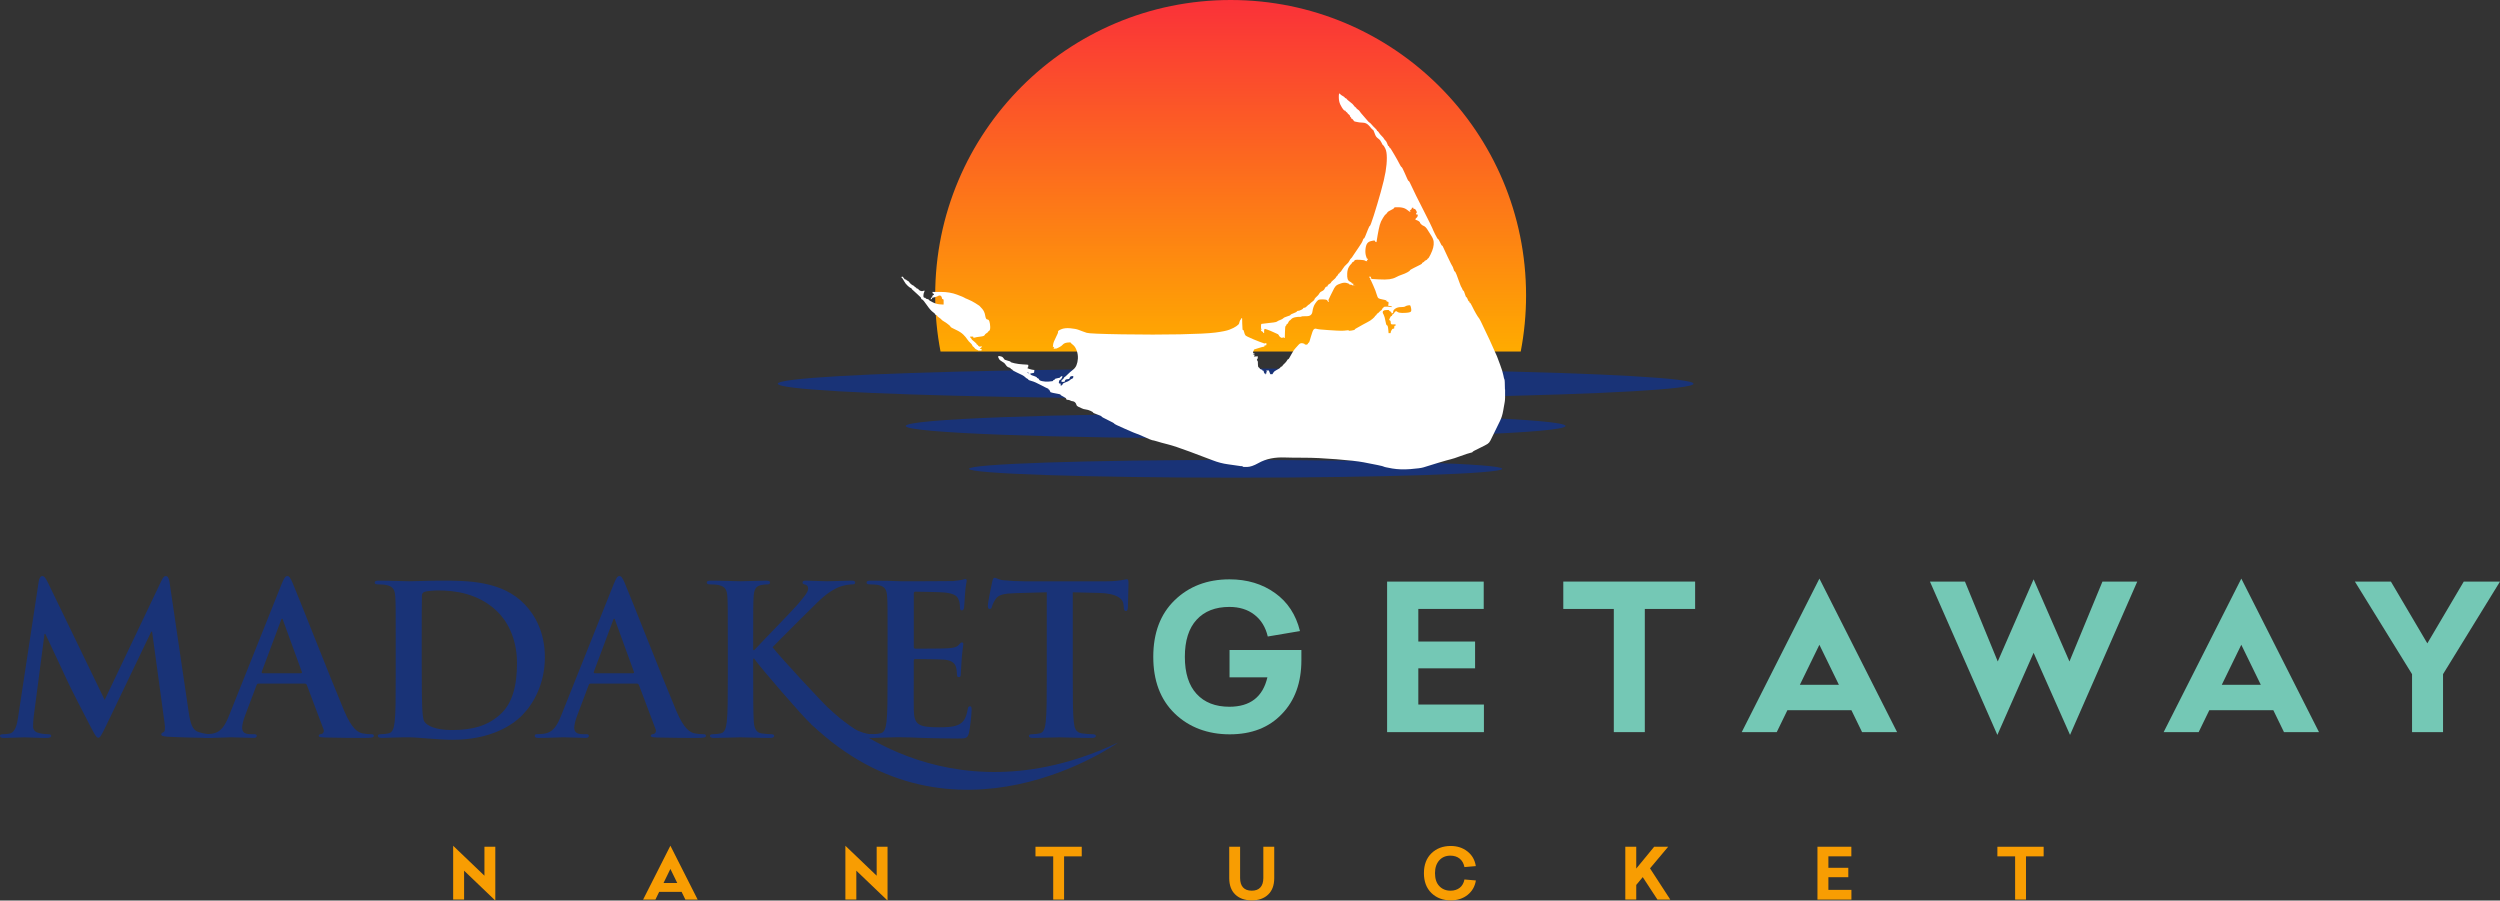 <?xml version="1.0" encoding="UTF-8"?>
<svg id="Layer_1" data-name="Layer 1" xmlns="http://www.w3.org/2000/svg" xmlns:xlink="http://www.w3.org/1999/xlink" viewBox="0 0 1368.84 493.09">
  <rect x="0" y="0" width="1368.84" height="493.09" fill="#333333" stroke="none"/>
  <defs>
    <style>
      .cls-1 {
        fill: #f89d02;
      }

      .cls-2 {
        fill: #74c8b5;
      }

      .cls-3 {
        fill: #fff;
      }

      .cls-3, .cls-4 {
        fill-rule: evenodd;
      }

      .cls-5 {
        fill: #193377;
      }

      .cls-4 {
        fill: url(#linear-gradient);
      }
    </style>
    <linearGradient id="linear-gradient" x1="673.81" y1="192.5" x2="673.81" y2="0" gradientUnits="userSpaceOnUse">
      <stop offset="0" stop-color="#ffab00"/>
      <stop offset="1" stop-color="#fa3139"/>
    </linearGradient>
  </defs>
  <g>
    <path class="cls-5" d="M21.19,318.38c.34-1.94,1.03-2.96,1.94-2.96s1.59.57,3.08,3.53l31.1,64.25,30.99-65.05c.91-1.82,1.48-2.73,2.51-2.73s1.71,1.14,2.05,3.53l10.37,70.4c1.03,7.18,2.16,10.48,5.58,11.51,3.3,1.03,5.58,1.14,7.06,1.14,1.03,0,1.82.11,1.82.8,0,.91-1.37,1.25-2.96,1.25-2.85,0-18.57-.34-23.13-.68-2.62-.23-3.3-.57-3.3-1.25,0-.57.46-.91,1.25-1.25.68-.23,1.03-1.71.57-4.9l-6.84-50.12h-.46l-24.83,51.72c-2.62,5.35-3.19,6.38-4.22,6.38s-2.16-2.28-3.99-5.7c-2.73-5.24-11.73-22.67-13.1-25.86-1.03-2.39-7.86-16.75-11.85-25.29h-.46l-5.92,45.34c-.23,2.05-.34,3.53-.34,5.35,0,2.16,1.48,3.19,3.42,3.65,2.05.46,3.65.57,4.78.57.91,0,1.71.23,1.71.8,0,1.03-1.03,1.25-2.73,1.25-4.78,0-9.91-.34-11.96-.34-2.16,0-7.63.34-11.28.34-1.14,0-2.05-.23-2.05-1.25,0-.57.68-.8,1.82-.8.91,0,1.71,0,3.42-.34,3.19-.68,4.1-5.13,4.67-9l11.28-74.27Z"/>
    <path class="cls-5" d="M141.48,374.31c-.57,0-.8.23-1.03.91l-6.15,16.29c-1.14,2.85-1.71,5.58-1.71,6.95,0,2.05,1.03,3.53,4.56,3.53h1.71c1.37,0,1.71.23,1.71.91,0,.91-.68,1.14-1.94,1.14-3.65,0-8.54-.34-12.08-.34-1.25,0-7.52.34-13.44.34-1.48,0-2.16-.23-2.16-1.14,0-.68.46-.91,1.37-.91,1.03,0,2.62-.11,3.53-.23,5.24-.68,7.4-4.56,9.68-10.25l28.59-71.54c1.37-3.3,2.05-4.56,3.19-4.56,1.03,0,1.71,1.03,2.85,3.65,2.73,6.27,20.96,52.74,28.25,70.06,4.33,10.25,7.63,11.85,10.02,12.42,1.71.34,3.42.46,4.78.46.91,0,1.48.11,1.48.91,0,.91-1.03,1.14-5.24,1.14s-12.42,0-21.53-.23c-2.05-.11-3.42-.11-3.42-.91,0-.68.46-.91,1.59-1.03.8-.23,1.59-1.25,1.03-2.62l-9.11-24.15c-.23-.57-.57-.8-1.14-.8h-25.4ZM164.72,368.62c.57,0,.68-.34.57-.68l-10.25-28.14c-.11-.46-.23-1.03-.57-1.03s-.57.57-.68,1.03l-10.48,28.02c-.11.46,0,.8.46.8h20.96Z"/>
    <path class="cls-5" d="M216.67,350.96c0-17.32,0-20.5-.23-24.15-.23-3.87-1.14-5.7-4.9-6.49-.91-.23-2.85-.34-4.44-.34-1.25,0-1.94-.23-1.94-1.03s.8-1.03,2.51-1.03c6.04,0,13.21.34,16.4.34,3.53,0,10.71-.34,17.54-.34,14.24,0,33.26,0,45.68,12.99,5.7,5.92,11.05,15.38,11.05,28.93,0,14.35-6.04,25.29-12.42,31.78-5.24,5.35-17.09,13.44-38.16,13.44-4.1,0-8.77-.34-13.1-.68-4.33-.34-8.32-.68-11.16-.68-1.25,0-3.76,0-6.49.11-2.62,0-5.58.23-7.86.23-1.48,0-2.28-.34-2.28-1.14,0-.57.46-.91,1.82-.91,1.71,0,3.08-.23,4.1-.46,2.28-.46,2.85-2.96,3.3-6.27.57-4.78.57-13.78.57-24.26v-20.05ZM230.91,363.49c0,12.07.11,20.85.23,23.01.11,2.85.34,7.4,1.25,8.66,1.48,2.16,5.92,4.56,14.92,4.56,11.62,0,19.37-2.28,26.2-8.2,7.29-6.27,9.57-16.63,9.57-28.36,0-14.47-6.04-23.81-10.94-28.48-10.48-10.02-23.47-11.39-32.35-11.39-2.28,0-6.49.34-7.4.8-1.03.46-1.37,1.03-1.37,2.28-.11,3.87-.11,13.78-.11,22.78v14.35Z"/>
    <path class="cls-5" d="M323.32,374.31c-.57,0-.8.23-1.03.91l-6.15,16.29c-1.14,2.85-1.71,5.58-1.71,6.95,0,2.05,1.03,3.53,4.56,3.53h1.71c1.37,0,1.71.23,1.71.91,0,.91-.68,1.14-1.94,1.14-3.65,0-8.54-.34-12.08-.34-1.25,0-7.52.34-13.44.34-1.48,0-2.16-.23-2.16-1.14,0-.68.46-.91,1.37-.91,1.03,0,2.62-.11,3.53-.23,5.24-.68,7.4-4.56,9.68-10.25l28.59-71.54c1.37-3.3,2.05-4.56,3.19-4.56,1.03,0,1.71,1.03,2.85,3.65,2.73,6.27,20.96,52.74,28.25,70.06,4.33,10.25,7.63,11.85,10.02,12.42,1.71.34,3.42.46,4.78.46.91,0,1.48.11,1.48.91,0,.91-1.03,1.14-5.24,1.14s-12.42,0-21.53-.23c-2.05-.11-3.42-.11-3.42-.91,0-.68.46-.91,1.59-1.03.8-.23,1.59-1.25,1.03-2.62l-9.11-24.15c-.23-.57-.57-.8-1.14-.8h-25.4ZM346.56,368.62c.57,0,.68-.34.57-.68l-10.25-28.14c-.11-.46-.23-1.03-.57-1.03s-.57.57-.68,1.03l-10.48,28.02c-.11.46,0,.8.46.8h20.96Z"/>
    <path class="cls-5" d="M412.4,355.97h.57c3.87-4.22,20.5-21.19,23.81-25.06,3.19-3.76,5.7-6.61,5.7-8.54,0-1.25-.46-2.05-1.59-2.28-1.03-.23-1.48-.46-1.48-1.14,0-.8.57-1.03,1.82-1.03,2.39,0,8.66.34,11.73.34,3.53,0,9.8-.34,13.33-.34,1.14,0,1.94.23,1.94,1.03s-.57,1.03-1.71,1.03c-1.59,0-4.44.46-6.61,1.25-3.53,1.37-7.4,3.76-12.3,8.54-3.53,3.42-20.73,20.5-24.61,24.61,4.1,5.35,26.43,29.39,30.87,33.61,5.01,4.78,10.14,9.91,16.29,12.3,3.42,1.37,5.7,1.71,7.06,1.71.8,0,1.48.23,1.48.91,0,.8-.57,1.14-2.73,1.14h-9.91c-3.42,0-5.47,0-7.86-.23-6.15-.57-9.23-3.08-14.13-7.4-5.01-4.44-27.45-30.76-29.85-34.06l-1.25-1.71h-.57v10.37c0,10.48,0,19.48.34,24.38.23,3.19,1.25,5.7,4.1,6.15,1.59.23,4.1.46,5.58.46.91,0,1.48.34,1.48.91,0,.8-.91,1.14-2.16,1.14-6.38,0-13.56-.34-16.4-.34-2.62,0-9.8.34-14.35.34-1.48,0-2.28-.34-2.28-1.14,0-.57.46-.91,1.82-.91,1.71,0,3.08-.23,4.1-.46,2.28-.46,2.85-2.96,3.3-6.27.57-4.78.57-13.78.57-24.26v-20.05c0-17.32,0-20.5-.23-24.15-.23-3.87-1.14-5.7-4.9-6.49-.91-.23-2.85-.34-4.44-.34-1.25,0-1.94-.23-1.94-1.03s.8-1.03,2.51-1.03c6.04,0,13.21.34,15.95.34s9.91-.34,13.78-.34c1.59,0,2.39.23,2.39,1.03s-.68,1.03-1.59,1.03c-1.14,0-1.82.11-3.19.34-3.08.57-3.99,2.51-4.22,6.49-.23,3.65-.23,6.83-.23,24.15v5.01Z"/>
    <path class="cls-5" d="M485.99,350.96c0-17.32,0-20.5-.23-24.15-.23-3.87-1.14-5.7-4.9-6.49-.91-.23-2.85-.34-4.44-.34-1.25,0-1.94-.23-1.94-1.03s.8-1.03,2.51-1.03c3.08,0,6.38.11,9.23.11,2.96.11,5.58.23,7.18.23,3.65,0,26.31,0,28.48-.11,2.16-.23,3.99-.46,4.9-.68.57-.11,1.25-.46,1.82-.46s.68.46.68,1.03c0,.8-.57,2.16-.91,7.4-.11,1.14-.34,6.15-.57,7.52-.11.57-.34,1.25-1.14,1.25s-1.03-.57-1.03-1.59c0-.8-.11-2.73-.68-4.1-.8-2.05-1.94-3.42-7.63-4.1-1.94-.23-13.9-.46-16.18-.46-.57,0-.8.34-.8,1.14v28.82c0,.8.11,1.25.8,1.25,2.51,0,15.61,0,18.23-.23,2.73-.23,4.44-.57,5.47-1.71.8-.91,1.25-1.48,1.82-1.48.46,0,.8.23.8.91s-.46,2.51-.91,8.32c-.11,2.28-.46,6.84-.46,7.63,0,.91,0,2.16-1.03,2.16-.8,0-1.03-.46-1.03-1.03-.11-1.14-.11-2.62-.46-4.1-.57-2.28-2.16-3.99-6.38-4.44-2.16-.23-13.44-.34-16.18-.34-.57,0-.68.46-.68,1.14v9c0,3.87-.11,14.35,0,17.66.23,7.86,2.05,9.57,13.67,9.57,2.96,0,7.75,0,10.71-1.37,2.96-1.37,4.33-3.76,5.13-8.43.23-1.25.46-1.71,1.25-1.71.91,0,.91.91.91,2.05,0,2.62-.91,10.37-1.48,12.64-.8,2.96-1.82,2.96-6.15,2.96-8.54,0-14.81-.23-19.71-.34-4.9-.23-8.43-.34-11.85-.34-1.25,0-3.76,0-6.49.11-2.62,0-5.58.23-7.86.23-1.48,0-2.28-.34-2.28-1.14,0-.57.46-.91,1.82-.91,1.71,0,3.08-.23,4.1-.46,2.28-.46,2.85-2.96,3.3-6.27.57-4.78.57-13.78.57-24.26v-20.05Z"/>
    <path class="cls-5" d="M573.13,324.3l-16.97.46c-6.61.23-9.34.8-11.05,3.3-1.14,1.71-1.71,3.08-1.94,3.99s-.57,1.37-1.25,1.37c-.8,0-1.03-.57-1.03-1.82,0-1.82,2.16-12.19,2.39-13.1.34-1.48.68-2.16,1.37-2.16.91,0,2.05,1.14,4.9,1.37,3.3.34,7.63.57,11.39.57h45.11c3.65,0,6.15-.34,7.86-.57,1.71-.34,2.62-.57,3.08-.57.8,0,.91.68.91,2.39,0,2.39-.34,10.25-.34,13.21-.11,1.14-.34,1.82-1.03,1.82-.91,0-1.14-.57-1.25-2.28l-.11-1.25c-.23-2.96-3.3-6.15-13.44-6.38l-14.35-.34v46.71c0,10.48,0,19.48.57,24.38.34,3.19,1.03,5.7,4.44,6.15,1.59.23,4.1.46,5.81.46,1.25,0,1.82.34,1.82.91,0,.8-.91,1.14-2.16,1.14-7.52,0-14.7-.34-17.88-.34-2.62,0-9.8.34-14.35.34-1.48,0-2.28-.34-2.28-1.14,0-.57.46-.91,1.82-.91,1.71,0,3.08-.23,4.1-.46,2.28-.46,2.96-2.96,3.3-6.27.57-4.78.57-13.78.57-24.26v-46.71Z"/>
  </g>
  <g>
    <path class="cls-2" d="M673.22,355.9h39.34v5.51c0,12.34-3.56,22.19-10.69,29.53-7.05,7.42-16.57,11.13-28.54,11.13s-22.33-3.82-30.19-11.46c-7.79-7.57-11.68-17.89-11.68-30.97s3.89-23.4,11.68-30.97c7.86-7.64,17.89-11.46,30.08-11.46,9.62,0,17.92,2.5,24.9,7.49,6.9,4.92,11.46,11.87,13.66,20.83l-17.63,2.98c-1.18-5.07-3.6-9.04-7.27-11.9-3.67-2.87-8.26-4.3-13.77-4.3-7.64,0-13.61,2.33-17.91,7-4.3,4.67-6.45,11.44-6.45,20.33s2.15,15.67,6.45,20.33c4.3,4.67,10.27,7,17.91,7,11.39,0,18.33-5.36,20.83-16.09h-20.72v-14.99Z"/>
    <path class="cls-2" d="M812.39,318.43v14.99h-35.81v17.85h31.08v14.66h-31.08v19.84h35.92v15.1h-53.01v-82.43h52.89Z"/>
    <path class="cls-2" d="M928.14,318.43v14.99h-27.55v67.44h-16.97v-67.44h-27.66v-14.99h72.18Z"/>
    <path class="cls-2" d="M996.18,316.78l42.54,84.08h-19.17l-5.84-12.01h-35.04l-5.84,12.01h-19.17l42.54-84.08ZM996.18,353.03l-10.69,21.93h21.38l-10.69-21.93Z"/>
    <path class="cls-2" d="M1113.48,317.22l19.62,44.96,18.07-43.75h19.06l-36.81,83.97-19.95-44.96-19.84,44.96-36.92-83.97h19.17l17.96,43.75,19.62-44.96Z"/>
    <path class="cls-2" d="M1227.19,316.78l42.54,84.08h-19.17l-5.84-12.01h-35.04l-5.84,12.01h-19.17l42.54-84.08ZM1227.19,353.03l-10.69,21.93h21.38l-10.69-21.93Z"/>
    <path class="cls-2" d="M1368.84,318.43l-31.19,50.69v31.74h-16.97v-31.74l-31.3-50.69h19.72l19.95,33.83,19.95-33.83h19.84Z"/>
  </g>
  <path class="cls-5" d="M453.87,387.98s62.69,63.63,158.28,18.61c0,0-90.05,64.42-168.08-10.18l-.94-7.83,10.74-.6Z"/>
  <g>
    <path class="cls-1" d="M248.12,463.09l17.13,16.39v-15.85h5.95v29.46l-17.09-16.36v15.81h-5.99v-29.46Z"/>
    <path class="cls-1" d="M367.06,463.05l14.93,29.5h-6.73l-2.05-4.21h-12.3l-2.05,4.21h-6.73l14.93-29.5ZM367.06,475.77l-3.75,7.69h7.5l-3.75-7.69Z"/>
    <path class="cls-1" d="M462.88,463.09l17.13,16.39v-15.85h5.95v29.46l-17.09-16.36v15.81h-5.99v-29.46Z"/>
    <path class="cls-1" d="M592.29,463.63v5.26h-9.67v23.66h-5.95v-23.66h-9.71v-5.26h25.33Z"/>
    <path class="cls-1" d="M691.74,463.63h5.95v17.17c0,3.87-1.1,6.86-3.29,8.97-2.22,2.14-5.22,3.21-9.01,3.21s-6.83-1.07-9.05-3.21c-2.19-2.11-3.29-5.1-3.29-8.97v-17.17h5.95v17.09c0,2.27.54,4,1.62,5.18,1.08,1.19,2.67,1.78,4.76,1.78s3.63-.59,4.72-1.78,1.62-2.91,1.62-5.18v-17.09Z"/>
    <path class="cls-1" d="M794.33,463.2c3.56,0,6.6.99,9.13,2.98,2.55,1.99,4.08,4.67,4.6,8.04l-6.22.54c-.41-2.01-1.29-3.56-2.63-4.64-1.34-1.08-3.03-1.62-5.07-1.62-2.55,0-4.6.88-6.15,2.63-1.52,1.75-2.28,4.07-2.28,6.96,0,3.07.79,5.43,2.36,7.08,1.6,1.68,3.63,2.51,6.11,2.51,2.04,0,3.72-.53,5.07-1.58,1.34-1.06,2.2-2.58,2.59-4.56l6.26.54c-.54,3.33-2.08,5.98-4.6,7.96-2.5,1.96-5.54,2.94-9.12,2.94-4.33,0-7.88-1.34-10.63-4.02-2.73-2.66-4.1-6.28-4.1-10.87s1.37-8.21,4.1-10.87c2.76-2.68,6.29-4.02,10.59-4.02Z"/>
    <path class="cls-1" d="M913.38,463.63l-9.94,11.83,11.1,17.09h-7.04l-8.04-12.3-3.56,4.29v8h-5.99v-28.92h5.99v11.95l9.82-11.95h7.66Z"/>
    <path class="cls-1" d="M1013.68,463.63v5.26h-12.57v6.26h10.9v5.14h-10.9v6.96h12.61v5.3h-18.6v-28.92h18.56Z"/>
    <path class="cls-1" d="M1118.97,463.63v5.26h-9.67v23.66h-5.95v-23.66h-9.71v-5.26h25.33Z"/>
  </g>
  <g>
    <path class="cls-4" d="M832.65,192.5c1.91-9.95,2.93-20.22,2.93-30.73C835.58,72.42,763.15,0,673.81,0s-161.76,72.42-161.76,161.76c0,10.51,1.01,20.78,2.93,30.73h317.67Z"/>
    <ellipse class="cls-5" cx="676.55" cy="210.1" rx="250.7" ry="8.32"/>
    <ellipse class="cls-5" cx="676.55" cy="233.24" rx="180.62" ry="6.8"/>
    <ellipse class="cls-5" cx="676.55" cy="256.69" rx="145.97" ry="4.86"/>
    <g>
      <path class="cls-3" d="M824.01,213.25c-.03-3.6-.14-5.45-.28-5.53s-.33-.89-.61-2.35-.89-3.4-1.8-5.81c-.91-2.41-1.47-3.87-1.66-4.43-.19-.55-1.55-3.57-4.07-9.08-2.55-5.48-4.15-8.83-4.79-10.07-.64-1.25-1.05-1.94-1.19-2.02-.14-.08-.58-.8-1.38-2.13-.77-1.36-1.49-2.68-2.13-4.04-.64-1.33-1.05-1.99-1.25-1.99s-.28-.14-.28-.42-.08-.42-.28-.42-.42-.36-.69-1.11-.5-1.11-.69-1.11-.47-.61-.83-1.8c-.36-1.19-.64-1.8-.83-1.8s-.36-.28-.55-.83c-.19-.55-.36-.89-.5-.97s-.5-1-1.11-2.68c-.58-1.72-1.11-3.15-1.58-4.32-.47-1.13-.77-1.72-.97-1.72s-.42-.47-.69-1.38-.5-1.44-.64-1.52c-.14-.08-1-1.83-2.6-5.17-1.63-3.38-2.49-5.23-2.57-5.53-.08-.33-.22-.5-.42-.5s-.55-.61-1.11-1.8-.91-1.8-1.11-1.8-.72-.89-1.61-2.63c-.86-1.74-1.38-2.91-1.58-3.46s-1.83-3.85-4.9-9.91c-3.1-6.03-5.15-10.18-6.17-12.45-1.02-2.24-1.6-3.38-1.8-3.38s-.44-.36-.77-1.11c-.3-.75-.86-1.99-1.66-3.74-.77-1.74-1.27-2.68-1.49-2.77-.25-.08-.64-.69-1.19-1.8s-1.49-2.82-2.85-5.12c-1.33-2.3-2.1-3.51-2.32-3.6-.25-.08-.39-.28-.44-.55-.03-.28-.14-.42-.33-.42s-.42-.42-.69-1.25-.61-1.44-1.02-1.8-.69-.72-.83-1.05c-.14-.3-.58-.8-1.27-1.49s-1.19-1.3-1.49-1.83c-.33-.5-.58-.77-.77-.83-.19-.03-.28-.14-.28-.33s-.36-.61-1.05-1.25-1.3-1.3-1.85-1.94-.94-1.02-1.19-1.11c-.22-.08-.66-.53-1.3-1.3-.64-.8-1.41-1.69-2.3-2.66-.86-.97-1.41-1.63-1.66-2.05-.22-.42-.58-.8-1.11-1.11-.5-.33-.77-.58-.83-.77-.03-.19-.22-.36-.55-.55-.3-.19-.58-.47-.83-.89-.22-.42-.91-1.08-2.05-1.94-1.16-.89-1.77-1.41-1.83-1.61-.03-.19-.22-.33-.55-.42-.3-.08-.5-.22-.55-.42-.03-.19-.42-.47-1.11-.83s-1.22-.77-1.58-1.25c-.36-.47-.55.14-.55,1.8s.28,3.04.83,4.15,1.05,1.94,1.47,2.49.75.83,1.02.83.42.08.42.28.17.36.5.55c.3.19.5.36.55.55.03.19.25.42.66.69s.66.61.72.97c.03.36.14.55.33.55s.28.14.28.42.08.42.28.42.33.08.42.22c.08.14.22.25.36.39s.25.33.39.55c.14.25.42.39.83.44.42.03.89.14,1.38.28.53.14,1.41.22,2.66.28,1.25.03,2.27.47,3.1,1.3s1.27,1.33,1.33,1.52c.03.19.17.33.39.42.25.08.39.22.44.42.03.19.14.28.33.28s.47.53.83,1.61c.36,1.05.69,1.77.97,2.13s.72.77,1.3,1.19c.61.42,1.13,1.08,1.55,1.99s.72,1.44.94,1.52c.25.08.64.69,1.19,1.8s.83,2.82.83,5.12-.22,4.84-.69,7.61-1.33,6.45-2.63,11.07c-1.3,4.62-2.55,8.86-3.79,12.73-1.25,3.87-1.96,5.81-2.16,5.81s-.53.64-1.05,1.94c-.5,1.3-.97,2.44-1.38,3.46s-.69,1.52-.89,1.52-.39.36-.61,1.11c-.25.75-1,2.02-2.3,3.87-1.3,1.85-2.24,3.24-2.85,4.21-.58.97-1,1.52-1.22,1.66-.25.14-.55.58-.91,1.33s-.89,1.38-1.58,1.94-1.41,1.38-2.1,2.49-1.13,1.72-1.38,1.8c-.22.08-.33.22-.33.42s-.08.28-.28.28-.36.19-.55.61-.39.69-.61.83c-.25.14-.42.39-.55.72-.14.3-.64.8-1.47,1.49s-1.25,1.13-1.25,1.33-.33.47-.97.83c-.64.36-.91.66-.83.89.08.25-.08.42-.55.5-.47.08-.77.39-.97.89-.19.53-.5.94-.97,1.27-.47.3-.86.53-1.19.66-.3.14-.58.42-.83.83-.22.42-.53.86-.94,1.27s-.83.8-1.19,1.16-.58.69-.64.97c-.03.28-.39.64-1.02,1.11-.64.47-1.11.86-1.38,1.19-.28.3-.5.5-.69.55-.19.03-.42.22-.69.55-.28.3-.58.58-.91.83-.3.22-.61.33-.94.33s-.5.08-.5.28-.36.47-1.05.83-1.25.55-1.66.55-.66.11-.75.33c-.08.25-.69.58-1.8,1s-1.66.69-1.66.89-.61.47-1.8.83c-1.19.36-1.94.72-2.21,1.05-.28.3-.86.64-1.74.94-.86.33-1.36.58-1.49.72s-.42.25-.83.39-1.77.33-4.04.55c-2.24.25-3.46.39-3.65.44l-.28.06-.06.42-.08.42v1.94l.08-.06.06-.08.06-.08c.06-.03.11.03.17.22l.06.28h-.55l.06.28.08.28.08.06.06.08.06.08.08.06.08.06.06.08.28.14.28.14.06.08.08.06.08.28.06.28.28-.06.28-.08-.06-.08-.08-.06v-.83c0-.55.06-.91.19-1.05l.22-.19,1.44.47c.97.33,2.08.8,3.32,1.38,1.25.61,1.99.94,2.21,1,.25.03.47.28.72.75.22.47.53.8.89,1.02.36.25.69.36.97.36h.42l-.28-.14-.28-.14h1.11l-.06.08-.08.06-.08.06-.06.08h.55l.06-.08.08-.06.08-3.1c.03-2.08.17-3.18.39-3.32.25-.14.39-.36.44-.64.03-.28.14-.42.33-.42s.42-.3.69-.89c.28-.61.5-.94.69-1,.19-.03.5-.3.97-.83.47-.5,1.25-.83,2.35-1.02s1.88-.25,2.35-.19c.47.03.75-.03.83-.17s1.05-.19,2.91-.19,2.88-.86,3.1-2.57c.25-1.69.69-3.07,1.38-4.15.69-1.05,1.25-1.74,1.66-2.05.42-.33,1.25-.47,2.49-.44,1.25.06,1.99.14,2.21.28.25.14.42.3.5.5l.14.28.08.06.06.08.28.08.28.06-.06-.28-.08-.28-.08-.06-.06-.08-.06-.08-.08-.06,1.25-2.63c.83-1.74,1.49-3.07,1.99-3.96.53-.86,1-1.44,1.47-1.72s1.25-.61,2.35-.97c1.11-.36,2.1-.44,2.99-.19.86.22,1.33.42,1.38.61.03.19.28.3.75.33l.69.08.06.08.08.06.08.06.06.08h1.94l-.69-.08-.69-.06v-.83h-.42c-.28,0-.42-.08-.42-.28s-.33-.44-.97-.77c-.64-.3-1.08-.8-1.3-1.49s-.3-1.74-.22-3.13.39-2.52.89-3.4c.53-.86.89-1.36,1.11-1.49.25-.14.42-.39.55-.72.14-.3.42-.53.77-.66s.55-.3.55-.5.19-.36.55-.5,1.25-.14,2.63-.06,2.16.19,2.35.28.36.19.55.28l.28.14h.83l-.06-.08-.08-.06-.08-.28-.06-.28h.55v-.55l-.28-.06-.28-.08-.5-1.47c-.28-.97-.42-2.16-.28-3.6.14-1.41.44-2.46.91-3.15s1.19-1.16,2.21-1.38c1.02-.25,1.61-.33,1.8-.28.19.03.33.14.33.33.06.19.11.3.17.33l.06.08.28.08.28.06.61-3.74c.42-2.49.83-4.37,1.19-5.67s.94-2.57,1.74-3.82c.77-1.25,1.25-1.88,1.44-1.94.19-.03.47-.33.83-.89s1.08-1.05,2.16-1.52c1.05-.47,1.61-.86,1.66-1.19.03-.3.94-.42,2.68-.33,1.74.08,3.1.47,4.01,1.11s1.44,1,1.44,1.05l.08.06.08.06.06.08.28.08.28.06v-.28c0-.19-.08-.3-.28-.33-.19-.06-.19-.11,0-.17.19-.03.33-.14.42-.28s.22-.22.36-.28c.14-.03.22-.19.28-.47l.06-.42h.83v.55l.42.06.42.08.06.08.08.06.08.06.06.08.5.75c.3.53.36.89.11,1.11-.22.25-.33.44-.33.64s.19.25.55.19c.36-.03.5.19.42.72-.08.5-.3.86-.64,1.11-.3.22-.47.39-.47.47v.14l-.08.28-.06.28.42.06c.28.06.69.25,1.25.55.55.33.83.64.83.91s.08.44.28.47c.19.06.33.19.42.44.08.22.5.5,1.25.83.75.3,1.44.97,2.08,1.99.64,1.02,1.36,2.13,2.13,3.38.8,1.25,1.25,2.38,1.33,3.4.08,1.02,0,2.08-.28,3.18s-.75,2.35-1.44,3.74c-.69,1.38-1.13,2.1-1.33,2.13-.19.06-.33.19-.42.44-.08.22-.36.42-.83.61-.47.19-.75.36-.75.55-.06.19-.3.36-.72.55s-.61.36-.61.55-.33.44-.97.77c-.64.3-1.74.86-3.32,1.66-1.58.77-2.35,1.25-2.35,1.44s-.47.53-1.38,1.05c-.91.5-1.94.94-3.04,1.3s-2.16.83-3.18,1.38-2.21.91-3.6,1.11c-1.38.19-3.35.22-5.89.08l-3.79-.22-.08-.06-.06-.08-.06-.08-.08-.06-.14-.42-.14-.42-.08-.06-.06-.08-.28-.08-.28-.06v.83l.28.06.28.08-.06.08-.08.06v.55l.08.06.06.08.06.08.08.06,1.38,3.04c.91,2.02,1.55,3.65,1.85,4.84.33,1.19.69,1.91,1.05,2.13.36.25,1.05.44,2.08.64s1.66.33,1.94.47.42.3.42.5.19.28.55.28.5.22.5.69c-.06.47-.11.83-.17,1.11l-.06.42.42.06.42.08.55.08.55.06-.06.28-.08.28-.08-.06-.06-.08-1.11-.14c-.75-.08-1.44-.11-2.08-.06-.64.03-.97.14-.97.33s-.08.3-.28.33c-.19.06-.36.3-.55.72-.19.42-.36.64-.55.66-.19.06-.5.33-.97.83-.47.53-.77.8-.97.83-.19.06-.36.25-.5.55-.14.33-.3.55-.55.64-.22.08-.39.22-.39.42-.06.19-.47.64-1.27,1.33-.77.69-1.72,1.3-2.82,1.85s-1.91,1-2.44,1.3c-.5.33-1.36.83-2.6,1.47s-1.88,1.05-1.88,1.25-.55.36-1.66.55-1.66.19-1.66,0-.42-.19-1.25-.06c-.83.14-1.8.19-2.91.19s-3.43-.11-6.97-.36c-3.57-.22-5.67-.44-6.36-.66-.69-.25-1.25-.14-1.66.28s-.94,1.72-1.55,3.93c-.58,2.21-.97,3.32-1.16,3.32s-.36.19-.5.55-.42.55-.94.55-.83-.08-.83-.28c-.06-.19-.47-.36-1.27-.5-.77-.14-1.47.14-2.05.83-.61.69-1.16,1.3-1.66,1.83-.53.5-1.13,1.38-1.88,2.68-.75,1.3-1.25,2.19-1.52,2.68-.28.53-.5.77-.69.77s-.39.22-.61.69c-.25.47-.69,1.02-1.38,1.66s-1.11,1.05-1.11,1.25c-.06.19-.25.33-.55.42-.33.08-.55.22-.55.42-.06.19-.3.42-.77.69-.47.28-1.02.61-1.72.97s-1.19.8-1.47,1.33l-.42.75h-1.11l-.06-.08c-.06-.03-.19-.39-.44-1.02l-.33-.97h-1.38v.28c0,.19.08.33.28.33.19.06.19.11,0,.17-.19.03-.33.25-.33.61l-.08.55-.08.06-.06.08-.06.08-.08.06-.08-.28-.06-.28h-.55l-.06-.28c-.06-.19-.11-.33-.17-.33-.03-.06-.11-.25-.11-.55-.06-.36-.19-.44-.44-.36-.22.08-.28.06-.28-.14.06-.19.03-.33-.11-.33-.14-.06-.42-.14-.77-.28-.36-.14-.61-.3-.61-.5-.06-.19-.25-.36-.55-.55-.33-.19-.44-.77-.44-1.8.06-1.02-.03-1.63-.28-1.85-.22-.25-.28-.42-.28-.55.06-.14.14-.3.28-.44s.22-.42.22-.83v-.61l-.83.06c-.55.08-.91.08-1.11.08h-.28l.06-.08.08-.06.08-.06.06-.08.06-.08.08-.06v-.28l-.08-.06-.06-.08-.42-.14-.42-.14.83-.14c.55-.08.61-.19.14-.28-.47-.08-.75-.3-.75-.61l-.08-.5.08-.06.06-.08.06-.08.08-.06.14-.42.14-.42.08-.06.06-.08,2.21-.69c1.47-.47,2.41-.72,2.77-.77l.55-.06v-.55l.28-.06.28-.08.28-.08.28-.06v-1.11l-.55.06-.55.08-.06.08-.08.06-.08-.06-.06-.08-.06-.08c-.06-.03-.33-.14-.83-.28-.53-.14-2.1-.75-4.79-1.85-2.68-1.11-4.15-1.85-4.43-2.21s-.5-.94-.69-1.74c-.19-.77-.36-1.16-.55-1.16s-.33-.08-.33-.28c-.06-.19-.11-1.25-.17-3.18l-.06-2.91h-.55l-.06.28-.08.28-.08.06-.06.08-.06.08-.08.06-.14.28-.14.28-.14.42c-.08.28-.19.61-.28.97-.08.36-.61.89-1.52,1.52-.91.64-2.16,1.27-3.68,1.85-1.52.61-4.12,1.13-7.8,1.61-3.68.47-10.16.77-19.37.97-9.22.19-19.79.19-31.69,0s-18.35-.47-19.37-.83c-1.02-.36-1.8-.64-2.35-.83s-1.3-.47-2.21-.83c-.91-.36-2.41-.64-4.43-.83-2.02-.19-3.68,0-4.98.55-1.3.55-1.85,1-1.72,1.3.14.33-.28,1.38-1.19,3.13-.91,1.74-1.44,3.1-1.52,4.01l-.14,1.38.08-.06.06-.08.06-.08.08-.06.08.06.06.08.06.08.08.06.08.06.06.08-.06.08-.08.06-.08.28-.06.28.83-.06.83-.08,1.33-.64c.86-.42,1.55-.91,2.05-1.49.53-.61,1.36-.97,2.49-1.11,1.16-.14,1.77-.14,1.83.06.03.19.47.61,1.3,1.25s1.49,1.72,2.02,3.18c.5,1.47.69,2.91.61,4.29-.08,1.38-.36,2.57-.77,3.6s-1.08,1.88-1.99,2.57c-.91.69-1.85,1.49-2.77,2.41-.91.91-1.47,1.41-1.66,1.47-.19.03-.3.14-.33.33-.06.19-.11.33-.17.33l-.06.08-.06.08-.08.06-.08.06-.06.08-.06.08-.08.06-.08.06-.06.08-.06.08-.08.06-.08.06-.06.08-.06.08-.08.06-.08.06-.06.08-.06.08-.08.06v.55l.08.06.06.08h1.11l.28-.08.28-.06.06-.28.08-.28.19-.33c.14-.25.55-.39,1.19-.44.64-.03,1-.14,1.02-.33.06-.19.14-.36.22-.55l.14-.28.08-.06.06-.08.06-.08.08-.06.08-.06.06-.08.69-.08.69-.06-.06.55-.08.55-.08.06-.06.08-.28.14-.28.14-.28.14-.28.14-.06.08-.08.06-.08.06c-.03.06-.25.22-.61.5-.36.28-1.02.58-1.94.89-.91.33-1.47.64-1.61.91l-.19.42-.08.06-.06.08-.06.08-.08.06-.08.06-.06.08-.28.08-.28.06v-1.11l-.42-.06-.42-.08-.06-.08-.08-.06v-.55l.14-.55c.08-.36.17-.5.22-.5.03.06.11.03.19-.11.08-.14.22-.22.42-.22s.3-.08.33-.28l.08-.28.08-.06.06-.08.06-.08.08-.06.14-.42.14-.42.08-.06.06-.08h-.83l-.06.08-.08.06-.08.06-.06.08-.06.08-.08.06-.08.06-.06.08-.06.08-.08.06-.08.06-.06.08-.83.14c-.55.08-1.02.19-1.38.33-.36.14-.55.3-.55.5s-.14.28-.42.28-.42.08-.42.28-.14.33-.42.33c-.28.06-.97.14-2.08.22s-2.21.03-3.32-.22c-1.11-.22-1.72-.53-1.8-.89-.08-.36-.33-.61-.69-.69-.36-.08-.55-.22-.55-.42s-.47-.44-1.38-.77l-1.38-.47-.28-.14-.28-.14-.06-.08-.08-.06-.08-.28-.06-.28.89-.14c.61-.08.94-.19,1-.19l.06-.08.06-.08.08-.06.08-.69.06-.69-.69-.06c-.47-.06-1.16-.22-2.08-.5-.91-.28-1.25-.47-.97-.61s.42-.44.42-.91v-.69l-.28-.06-.28-.08-2.35-.14c-1.58-.08-3.1-.3-4.57-.61-1.47-.33-2.21-.58-2.21-.77s-.55-.42-1.66-.69-1.74-.55-1.88-.83-.3-.53-.55-.75l-.33-.36-.28-.14-.28-.14-.55-.14-.55-.14h-.55l-.06.08-.08.06v.55l.14.28.14.28.14.28.14.28.08.06.06.08.06.08.08.06.08.06.06.08.06.08.08.06.75.5h0c.53.3.94.58,1.27.83.3.22.69.66,1.11,1.3s.94,1.05,1.58,1.25c.64.19.97.36.97.55s.17.33.5.42c.3.08.5.22.55.42.03.19.8.64,2.27,1.33,1.47.69,2.52,1.19,3.1,1.49.61.33,1.13.69,1.55,1.11s.8.69,1.16.83.55.3.55.5.61.44,1.8.77c1.19.3,2.88,1.05,5.06,2.21,2.16,1.13,3.4,1.77,3.71,1.85.33.08.5.22.5.42s.08.28.28.28.28.08.28.28.08.33.22.42.17.22.11.42c-.03.19.44.39,1.47.61,1.02.25,1.96.42,2.85.55.86.14,1.33.3,1.38.5.03.19.55.53,1.58,1.05,1.02.5,1.52.89,1.52,1.22s.28.5.77.5.97.11,1.38.33c.42.25.86.39,1.38.44.5.03.94.25,1.3.61.36.36.61.8.75,1.33.14.5.53.86,1.11,1.11.61.22,1.22.5,1.83.83.58.3,1.3.53,2.13.61s1.72.36,2.63.77c.91.42,1.38.69,1.38.89s.77.55,2.35,1.11c1.58.55,2.35.91,2.35,1.11s1.16.83,3.46,1.94c2.3,1.11,3.46,1.74,3.46,1.94s1.94,1.13,5.81,2.82c3.87,1.72,5.98,2.6,6.31,2.66.3.03,1.74.64,4.26,1.77,2.55,1.16,4.01,1.77,4.43,1.83.42.03,1.3.25,2.66.66,1.33.42,3.29.97,5.87,1.61,2.57.64,6.59,1.99,12.04,4.01,5.45,2.02,9.6,3.6,12.45,4.7,2.85,1.11,5.67,1.85,8.44,2.21s4.7.64,5.81.83,1.74.25,1.94.19c.19-.03.28,0,.28.22s.83.22,2.49.22c1.66-.06,3.65-.72,5.95-2.02,2.3-1.3,4.65-2.16,7.06-2.63,2.41-.47,4.84-.64,7.33-.55s6.14.14,10.93.14,10.65.28,17.57.83c6.92.55,11.84,1.11,14.81,1.66,2.96.55,5.53,1.05,7.75,1.52,2.21.47,3.38.75,3.46.89.08.14,1.61.47,4.57,1,2.96.5,6.28.61,9.96.33,3.68-.28,6.09-.61,7.2-.97s3.65-1.16,7.61-2.35c3.96-1.19,6.42-1.88,7.33-2.08.91-.19,2.68-.77,5.31-1.74,2.63-.97,4.4-1.52,5.26-1.72.89-.19,1.33-.36,1.33-.55s1.19-.86,3.6-1.99c2.41-1.16,3.93-1.96,4.57-2.38.64-.42,1.16-1.02,1.58-1.85s1.19-2.41,2.3-4.7,2.08-4.29,2.91-5.95c.83-1.66,1.44-3.6,1.8-5.81.36-2.21.64-3.79.83-4.7.19-.91.25-3.18.19-6.78ZM700.87,175.7v-.17c.06-.03.08,0,.08.08s0,.11-.08.08ZM707.23,172.66v-.17c.06-.03.08,0,.08.08s0,.11-.08.08ZM730.48,153.84v-.17c.06-.03.08,0,.08.08s0,.11-.08.08ZM758.43,97.66v-.17c.06-.03.08,0,.08.08s0,.11-.08.08ZM758.98,164.08v-.17c.06-.03.08,0,.08.08s0,.11-.08.08ZM577.53,190.56c-.08,0-.11-.03-.08-.08.06-.03.11-.03.17,0,.03.06,0,.08-.08.08ZM561.75,199.97c-.08,0-.11,0-.08-.08h.17c.03.06,0,.08-.08.08ZM563.41,204.4c-.08,0-.28-.06-.55-.14s-.44-.17-.47-.22c-.06-.03-.11-.08-.17-.11-.03-.06.19,0,.72.11.5.14.72.25.66.28-.03.06-.11.08-.19.08ZM563.69,204.95c-.08,0-.11,0-.08-.08h.17c.03.06,0,.08-.08.08ZM688.69,201.71v-.17c.06,0,.08,0,.08.08s0,.11-.08.08ZM755.66,171v-.17c.06-.03.08,0,.08.08s0,.11-.08.08ZM772.54,170.55c-.22.42-1.38.69-3.51.77-2.13.08-3.43-.11-3.96-.61-.5-.53-1-.42-1.49.33-.53.75-.86,1.11-1.05,1.11s-.28.14-.28.42-.14.44-.42.47c-.28.06-.55.42-.83,1.11h0s-.42,1.05-.42,1.05l.5.28c.3.19.44.61.39,1.25,0,.64.3.94,1.05.91.75-.06,1.19-.06,1.38,0l.28.06v.55l-.28.06-.28.08-.06.08-.08.06-.08.69-.06.69-.55.06c-.36.06-.66.33-.89.83l-.36.77-.08.42-.06.42h-1.11l-.06-.83-.08-.83-.14-1.25c-.08-.83-.3-1.3-.61-1.38-.33-.08-.61-.89-.83-2.35-.25-1.47-.55-2.57-.91-3.32l-.55-1.11v-.55l.08-.28.06-.28.28-.06.28-.08.06-.08.08-.06.08-.06.06-.08h.55l.97-.08c.64-.03.97.03.97.22s.19.36.61.55.64.36.64.55v.28l-.08.06-.06.08h.83l.06-.08.08-.06.08-.06c0-.06.08-.33.11-.83.06-.53.47-1.02,1.27-1.55.77-.5,1.77-.75,2.96-.75s1.96-.11,2.3-.36c.3-.22.8-.42,1.49-.55s1.13-.14,1.27,0,.28.64.47,1.47.17,1.44-.08,1.85Z"/>
      <path class="cls-3" d="M541.74,176.03c-.22-.75-.61-1.11-1.16-1.11s-.94-.75-1.16-2.21c-.25-1.47-.8-2.68-1.66-3.65-.89-.97-1.41-1.52-1.55-1.66s-.89-.64-2.27-1.47-2.68-1.49-3.93-2.02c-1.25-.5-1.94-.8-2.02-.94-.08-.14-1.44-.69-4.01-1.66-2.57-.97-5.48-1.47-8.72-1.47h-4.84l.06.08.08.06.08.42c.03.28.19.42.47.42s.36.11.28.33c-.08.25-.22.39-.42.44l-.28.06-.06.28-.08.28-.08.06-.06.08-.06.08-.08.06-.14.28-.14.28-.08.06-.06.08-.06.08-.08.06-.08.28-.06.28.28-.06.28-.08.06-.08.08-.06.08-.28.06-.28,1.38-.33c.91-.25,1.52-.44,1.8-.64s.55-.28.83-.28h.42l.06.08.08.06.08.06.06.08.06.08c.06.03.11.08.17.11l.06.08.06.08.08.06.14.55.14.55.08.06.06.08.28.08.28.06.06.28.08.28v2.21l-.08.06-.06.08-1.94-.14h0c-1.3-.08-2.57-.47-3.87-1.11-1.3-.64-1.99-1.08-2.08-1.33-.08-.22-.42-.39-.97-.47s-.83-.22-.83-.42-.19-.28-.61-.28-.64-.36-.64-1.11.17-1.44.47-2.08c.33-.64.22-.86-.33-.64-.55.25-1.11.28-1.66.08s-.91-.44-1.11-.75c-.19-.33-.42-.5-.69-.5s-.47-.11-.55-.33c-.08-.25-.28-.39-.55-.44-.28-.03-.42-.14-.42-.33s-.19-.36-.55-.5c-.36-.14-.77-.39-1.25-.75-.47-.36-.83-.77-1.11-1.19s-.58-.66-.91-.75c-.3-.08-.55-.28-.75-.55-.19-.28-.33-.33-.42-.14-.08.19-.36-.03-.77-.61-.42-.61-.72-.94-.94-1-.25-.03-.39.08-.44.36-.03.28.03.42.22.42s.55.53,1.11,1.61c.55,1.05,1.25,1.94,2.08,2.68.83.75,1.38,1.13,1.66,1.19.28.03.42.14.42.33s.36.55,1.05,1.11,1.44,1.25,2.27,2.08,1.36,1.33,1.6,1.52c.22.19.33.42.33.69s.19.47.55.55c.36.08,1.19,1.08,2.49,2.96,1.3,1.91,2.41,3.18,3.32,3.87.91.69,1.38,1.13,1.38,1.33s.19.33.55.42c.36.08.55.22.55.42s.36.5,1.05.97,1.08.8,1.22,1.02c.14.25.69.64,1.61,1.19.91.55,1.72,1.11,2.35,1.66.64.55,1.02.94,1.11,1.19.08.22,1.05.75,2.85,1.58,1.8.83,3.15,1.72,4.07,2.63.91.91,1.63,1.77,2.13,2.55.53.8,1.08,1.44,1.66,1.94.61.53.97.97,1.11,1.38s.3.66.5.72c.19.03.42.25.69.66s.64.72,1.11.91c.47.19.72.3.75.36l.08.06.08.06.06.08h1.66l.06-.08.08-.06.08-.28.06-.28-.28-.06-.28-.08-.28-.14-.28-.14.28-.14.28-.14.06-.08.08-.06.08-.06.06-.08.06-.08.08-.06.08-.28.06-.28-.28.06c-.19.06-.39.11-.61.17-.25.03-.47-.03-.72-.17-.22-.14-.39-.3-.47-.55-.08-.22-.22-.33-.42-.33s-.28-.08-.28-.28-.42-.64-1.25-1.33l-1.25-1.02-.06-.08-.08-.06-.14-.28-.14-.28-.08-.06-.06-.08-.06-.08-.08-.06-.08-.06-.06-.08-.06-.08-.08-.06-.08-.28-.06-.28h1.66l.06.28.08.28.08.06c.03.06.25.03.61-.06.36-.08.77-.19,1.25-.28.47-.08,1.25-.19,2.35-.33,1.11-.14,1.74-.42,1.88-.77s.44-.69.94-.97c.53-.28.8-.5.83-.69.06-.19.3-.42.72-.69s.58-1.02.55-2.21c-.06-1.19-.19-2.16-.44-2.91Z"/>
    </g>
  </g>
</svg>